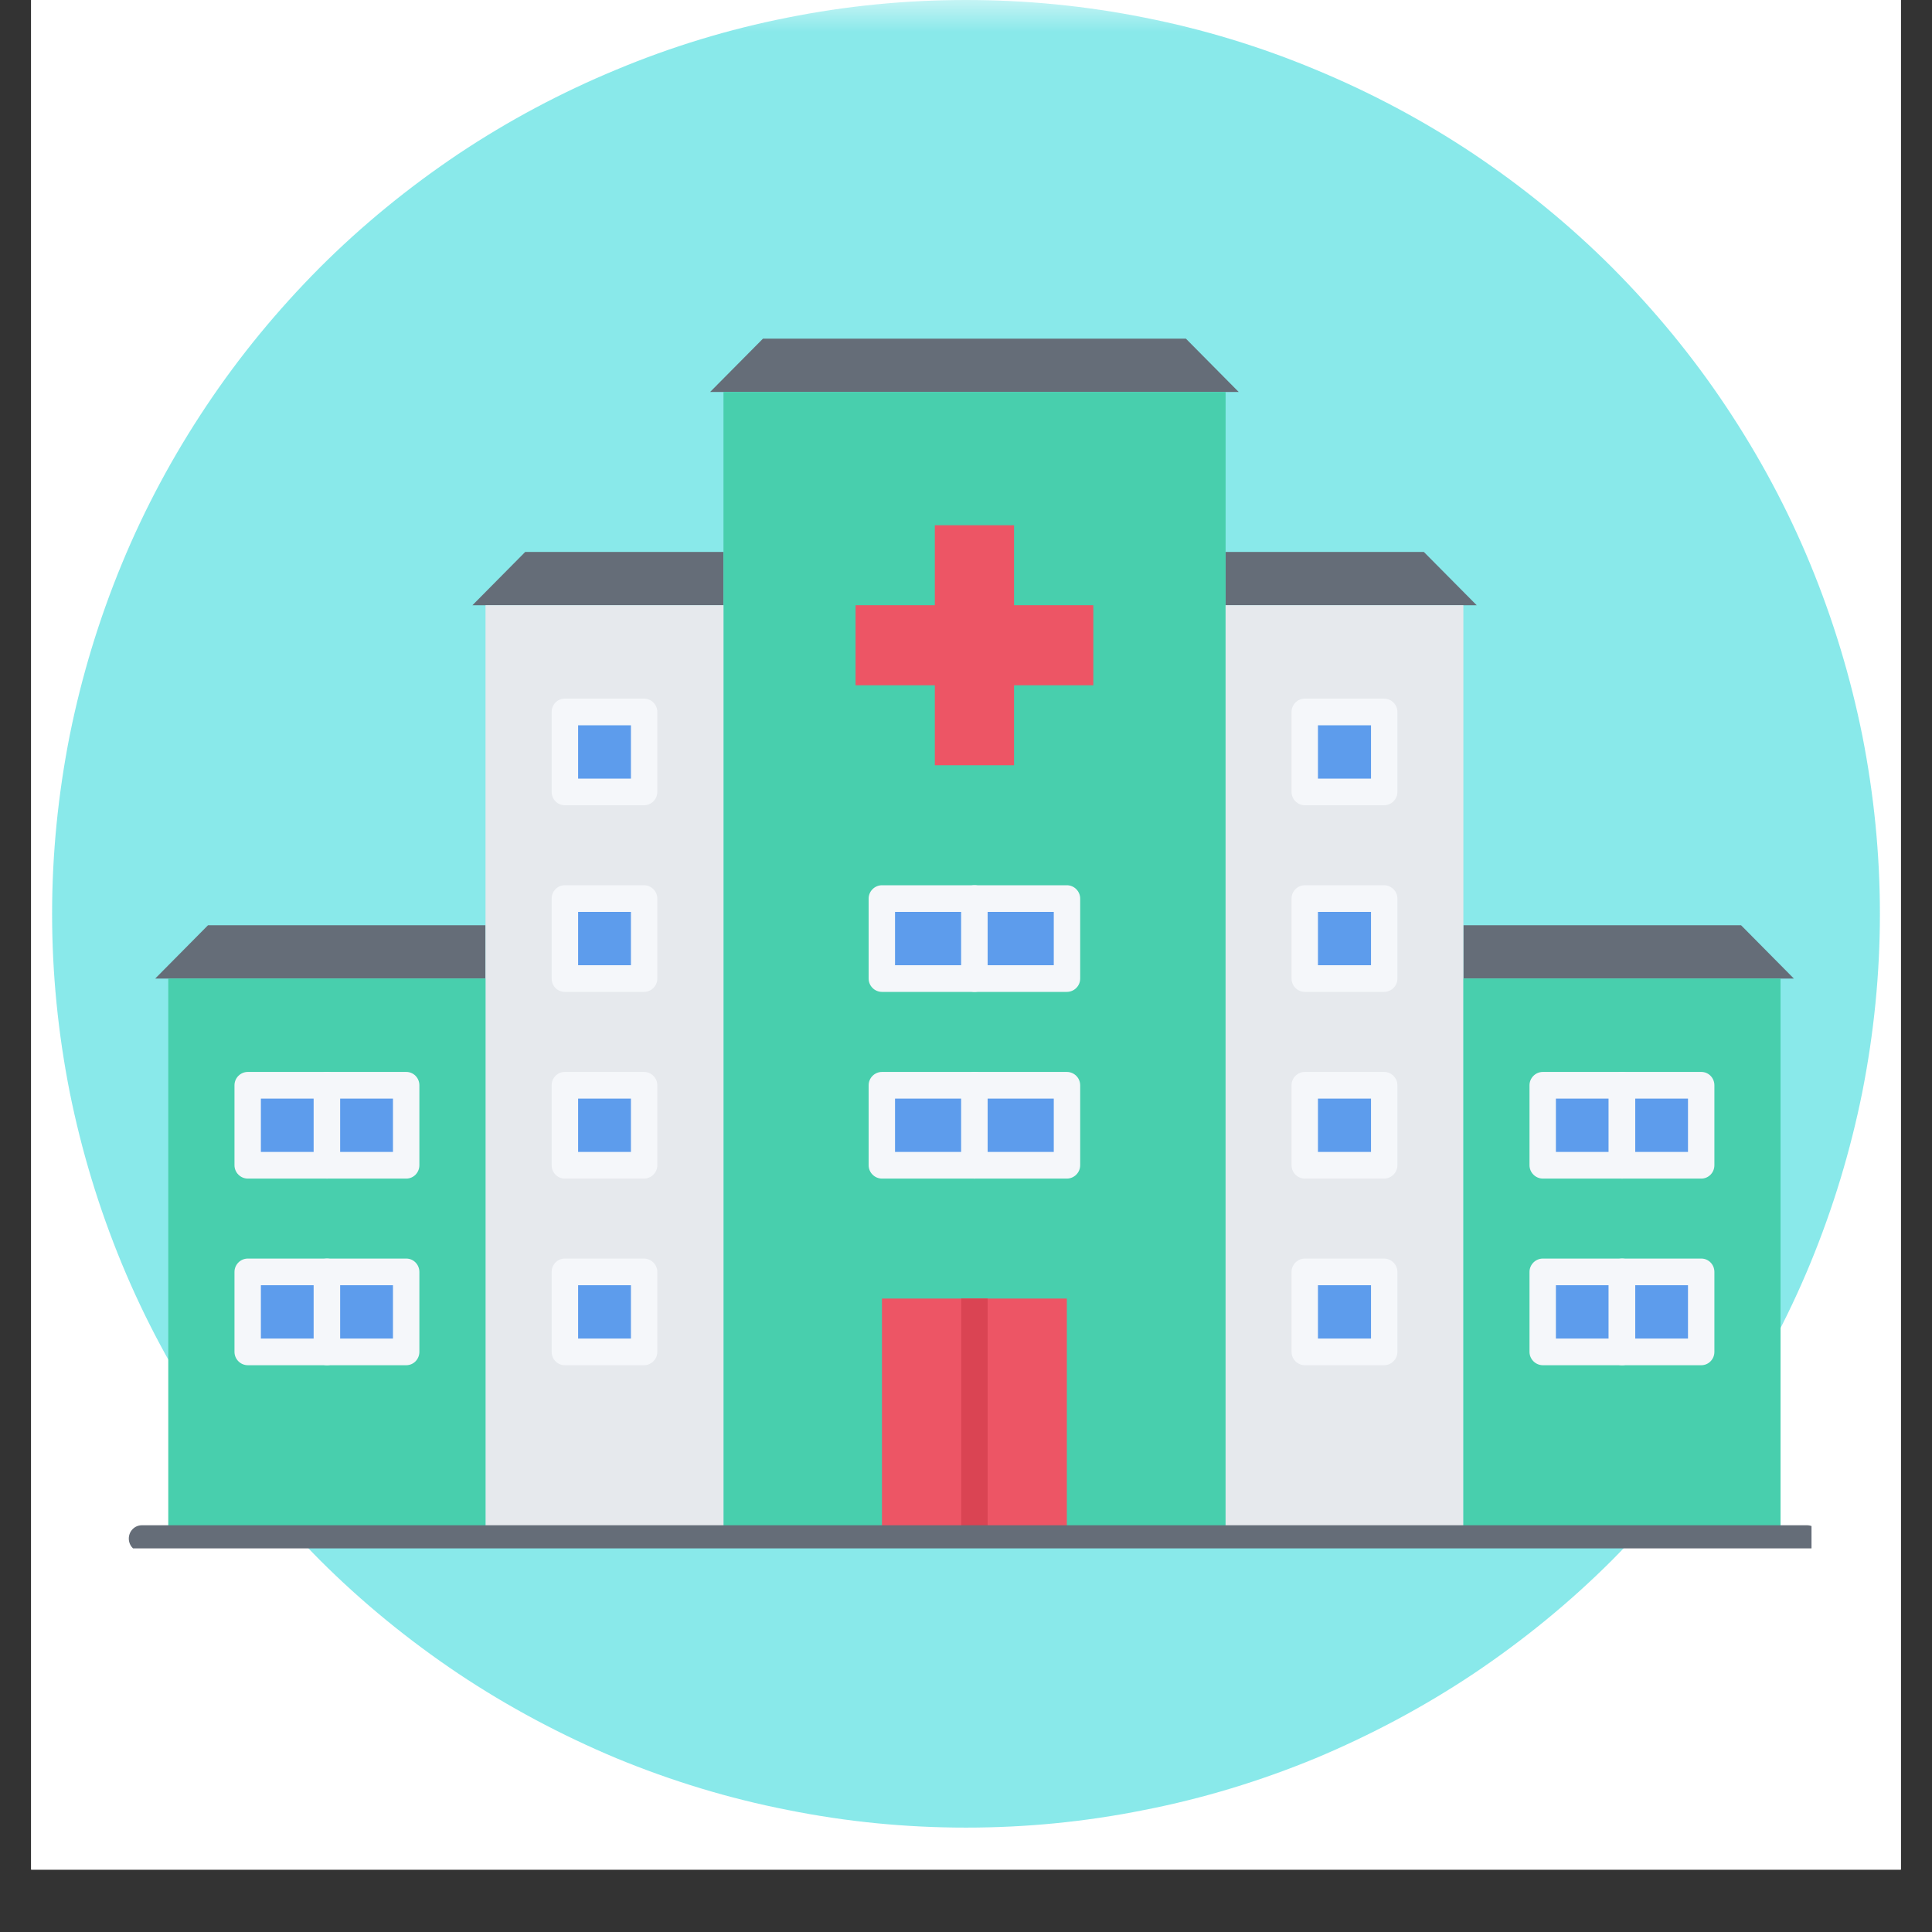 <?xml version="1.0" encoding="UTF-8"?>
<svg xmlns="http://www.w3.org/2000/svg" xmlns:xlink="http://www.w3.org/1999/xlink" width="30pt" height="30pt" viewBox="0 0 30 30" version="1.2">
<rect x="0" y="0" width="30" height="30" fill="#333333" stroke="none"/>
<defs>
<clipPath id="clip1">
  <path d="M 0.484 0 L 29.516 0 L 29.516 29.031 L 0.484 29.031 Z M 0.484 0 "/>
</clipPath>
<clipPath id="clip2">
  <path d="M 0.484 0 L 29.516 0 L 29.516 29 L 0.484 29 Z M 0.484 0 "/>
</clipPath>
<filter id="alpha" filterUnits="objectBoundingBox" x="0%" y="0%" width="100%" height="100%">
  <feColorMatrix type="matrix" in="SourceGraphic" values="0 0 0 0 1 0 0 0 0 1 0 0 0 0 1 0 0 0 1 0"/>
</filter>
<mask id="mask0">
  <g filter="url(#alpha)">
<rect x="0" y="0" width="30" height="30" style="fill:rgb(0%,0%,0%);fill-opacity:0.467;stroke:none;"/>
  </g>
</mask>
<clipPath id="clip4">
  <path d="M 0.715 0 L 29.285 0 L 29.285 28.566 L 0.715 28.566 Z M 0.715 0 "/>
</clipPath>
<clipPath id="clip3">
  <rect x="0" y="0" width="30" height="29"/>
</clipPath>
<g id="surface5" clip-path="url(#clip3)">
<g clip-path="url(#clip4)" clip-rule="nonzero">
<path style=" stroke:none;fill-rule:nonzero;fill:rgb(1.18%,81.18%,82.349%);fill-opacity:1;" d="M 15 0 C 14.066 0 13.145 0.09 12.23 0.273 C 11.316 0.453 10.43 0.723 9.57 1.082 C 8.711 1.438 7.891 1.875 7.117 2.391 C 6.344 2.91 5.625 3.496 4.965 4.156 C 4.309 4.816 3.719 5.531 3.203 6.305 C 2.684 7.082 2.246 7.898 1.891 8.758 C 1.535 9.621 1.266 10.508 1.082 11.422 C 0.902 12.336 0.809 13.258 0.809 14.191 C 0.809 15.121 0.902 16.043 1.082 16.957 C 1.266 17.871 1.535 18.758 1.891 19.621 C 2.246 20.48 2.684 21.297 3.203 22.074 C 3.719 22.848 4.309 23.562 4.965 24.223 C 5.625 24.883 6.344 25.469 7.117 25.988 C 7.891 26.504 8.711 26.941 9.57 27.301 C 10.43 27.656 11.316 27.926 12.23 28.105 C 13.145 28.289 14.066 28.379 15 28.379 C 15.934 28.379 16.855 28.289 17.77 28.105 C 18.684 27.926 19.57 27.656 20.43 27.301 C 21.289 26.941 22.109 26.504 22.883 25.988 C 23.656 25.469 24.375 24.883 25.035 24.223 C 25.691 23.562 26.281 22.848 26.797 22.074 C 27.316 21.297 27.754 20.48 28.109 19.621 C 28.465 18.758 28.734 17.871 28.918 16.957 C 29.098 16.043 29.191 15.121 29.191 14.191 C 29.191 13.258 29.098 12.336 28.918 11.422 C 28.734 10.508 28.465 9.621 28.109 8.758 C 27.754 7.898 27.316 7.082 26.797 6.305 C 26.281 5.531 25.691 4.816 25.035 4.156 C 24.375 3.496 23.656 2.91 22.883 2.391 C 22.109 1.875 21.289 1.438 20.43 1.082 C 19.57 0.723 18.684 0.453 17.77 0.273 C 16.855 0.09 15.934 0 15 0 Z M 15 0 "/>
</g>
</g>
<clipPath id="clip5">
  <path d="M 11 5.172 L 20 5.172 L 20 7 L 11 7 Z M 11 5.172 "/>
</clipPath>
<clipPath id="clip6">
  <path d="M 2 23 L 28.129 23 L 28.129 24.043 L 2 24.043 Z M 2 23 "/>
</clipPath>
</defs>
<g id="surface1">
<g clip-path="url(#clip1)" clip-rule="nonzero">
<path style=" stroke:none;fill-rule:nonzero;fill:rgb(100%,100%,100%);fill-opacity:1;" d="M 0.484 0 L 29.516 0 L 29.516 29.031 L 0.484 29.031 Z M 0.484 0 "/>
<path style=" stroke:none;fill-rule:nonzero;fill:rgb(100%,100%,100%);fill-opacity:1;" d="M 0.484 0 L 29.516 0 L 29.516 29.031 L 0.484 29.031 Z M 0.484 0 "/>
</g>
<g clip-path="url(#clip2)" clip-rule="nonzero">
<use xlink:href="#surface5" transform="matrix(1,0,0,1,0,0)" mask="url(#mask0)"/>
</g>
<path style=" stroke:none;fill-rule:nonzero;fill:rgb(39.609%,42.749%,47.06%);fill-opacity:1;" d="M 7.539 14.367 L 3.23 14.367 L 2.41 15.195 L 7.539 15.195 Z M 7.539 14.367 "/>
<path style=" stroke:none;fill-rule:nonzero;fill:rgb(39.609%,42.749%,47.06%);fill-opacity:1;" d="M 11.234 8.57 L 8.156 8.57 L 7.336 9.398 L 11.234 9.398 Z M 11.234 8.57 "/>
<path style=" stroke:none;fill-rule:nonzero;fill:rgb(39.609%,42.749%,47.06%);fill-opacity:1;" d="M 19.031 8.57 L 22.109 8.57 L 22.93 9.398 L 19.031 9.398 Z M 19.031 8.57 "/>
<g clip-path="url(#clip5)" clip-rule="nonzero">
<path style=" stroke:none;fill-rule:nonzero;fill:rgb(39.609%,42.749%,47.06%);fill-opacity:1;" d="M 11.848 5.258 L 18.414 5.258 L 19.234 6.086 L 11.027 6.086 Z M 11.848 5.258 "/>
</g>
<path style=" stroke:none;fill-rule:nonzero;fill:rgb(39.609%,42.749%,47.06%);fill-opacity:1;" d="M 22.723 14.367 L 27.035 14.367 L 27.855 15.195 L 22.723 15.195 Z M 22.723 14.367 "/>
<path style=" stroke:none;fill-rule:nonzero;fill:rgb(28.239%,81.18%,67.839%);fill-opacity:1;" d="M 11.234 6.086 L 19.031 6.086 L 19.031 23.891 L 11.234 23.891 Z M 11.234 6.086 "/>
<path style=" stroke:none;fill-rule:nonzero;fill:rgb(90.199%,91.37%,92.94%);fill-opacity:1;" d="M 19.031 9.398 L 22.723 9.398 L 22.723 23.891 L 19.031 23.891 Z M 19.031 9.398 "/>
<path style=" stroke:none;fill-rule:nonzero;fill:rgb(90.199%,91.37%,92.94%);fill-opacity:1;" d="M 7.539 9.398 L 11.234 9.398 L 11.234 23.891 L 7.539 23.891 Z M 7.539 9.398 "/>
<path style=" stroke:none;fill-rule:nonzero;fill:rgb(28.239%,81.18%,67.839%);fill-opacity:1;" d="M 2.613 15.195 L 7.539 15.195 L 7.539 23.891 L 2.613 23.891 Z M 2.613 15.195 "/>
<path style=" stroke:none;fill-rule:nonzero;fill:rgb(28.239%,81.18%,67.839%);fill-opacity:1;" d="M 22.723 15.195 L 27.648 15.195 L 27.648 23.891 L 22.723 23.891 Z M 22.723 15.195 "/>
<path style=" stroke:none;fill-rule:nonzero;fill:rgb(92.94%,33.33%,39.609%);fill-opacity:1;" d="M 16.977 9.398 L 15.746 9.398 L 15.746 8.156 L 14.516 8.156 L 14.516 9.398 L 13.285 9.398 L 13.285 10.641 L 14.516 10.641 L 14.516 11.883 L 15.746 11.883 L 15.746 10.641 L 16.977 10.641 Z M 16.977 9.398 "/>
<path style=" stroke:none;fill-rule:nonzero;fill:rgb(36.469%,61.179%,92.549%);fill-opacity:1;" d="M 8.77 11.055 L 10 11.055 L 10 12.297 L 8.77 12.297 Z M 8.77 11.055 "/>
<path style=" stroke:none;fill-rule:nonzero;fill:rgb(36.469%,61.179%,92.549%);fill-opacity:1;" d="M 8.77 13.953 L 10 13.953 L 10 15.195 L 8.77 15.195 Z M 8.77 13.953 "/>
<path style=" stroke:none;fill-rule:nonzero;fill:rgb(36.469%,61.179%,92.549%);fill-opacity:1;" d="M 8.77 16.852 L 10 16.852 L 10 18.094 L 8.77 18.094 Z M 8.77 16.852 "/>
<path style=" stroke:none;fill-rule:nonzero;fill:rgb(36.469%,61.179%,92.549%);fill-opacity:1;" d="M 8.77 19.75 L 10 19.75 L 10 20.992 L 8.77 20.992 Z M 8.77 19.75 "/>
<path style=" stroke:none;fill-rule:nonzero;fill:rgb(36.469%,61.179%,92.549%);fill-opacity:1;" d="M 20.262 11.055 L 21.492 11.055 L 21.492 12.297 L 20.262 12.297 Z M 20.262 11.055 "/>
<path style=" stroke:none;fill-rule:nonzero;fill:rgb(36.469%,61.179%,92.549%);fill-opacity:1;" d="M 23.957 16.852 L 25.188 16.852 L 25.188 18.094 L 23.957 18.094 Z M 23.957 16.852 "/>
<path style=" stroke:none;fill-rule:nonzero;fill:rgb(36.469%,61.179%,92.549%);fill-opacity:1;" d="M 25.188 16.852 L 26.418 16.852 L 26.418 18.094 L 25.188 18.094 Z M 25.188 16.852 "/>
<path style=" stroke:none;fill-rule:nonzero;fill:rgb(36.469%,61.179%,92.549%);fill-opacity:1;" d="M 23.957 19.75 L 25.188 19.75 L 25.188 20.992 L 23.957 20.992 Z M 23.957 19.75 "/>
<path style=" stroke:none;fill-rule:nonzero;fill:rgb(36.469%,61.179%,92.549%);fill-opacity:1;" d="M 25.188 19.75 L 26.418 19.75 L 26.418 20.992 L 25.188 20.992 Z M 25.188 19.75 "/>
<path style=" stroke:none;fill-rule:nonzero;fill:rgb(36.469%,61.179%,92.549%);fill-opacity:1;" d="M 3.848 19.75 L 5.078 19.75 L 5.078 20.992 L 3.848 20.992 Z M 3.848 19.75 "/>
<path style=" stroke:none;fill-rule:nonzero;fill:rgb(36.469%,61.179%,92.549%);fill-opacity:1;" d="M 5.078 19.75 L 6.309 19.75 L 6.309 20.992 L 5.078 20.992 Z M 5.078 19.75 "/>
<path style=" stroke:none;fill-rule:nonzero;fill:rgb(36.469%,61.179%,92.549%);fill-opacity:1;" d="M 13.695 16.852 L 15.133 16.852 L 15.133 18.094 L 13.695 18.094 Z M 13.695 16.852 "/>
<path style=" stroke:none;fill-rule:nonzero;fill:rgb(36.469%,61.179%,92.549%);fill-opacity:1;" d="M 15.133 16.852 L 16.566 16.852 L 16.566 18.094 L 15.133 18.094 Z M 15.133 16.852 "/>
<path style=" stroke:none;fill-rule:nonzero;fill:rgb(36.469%,61.179%,92.549%);fill-opacity:1;" d="M 13.695 13.953 L 15.133 13.953 L 15.133 15.195 L 13.695 15.195 Z M 13.695 13.953 "/>
<path style=" stroke:none;fill-rule:nonzero;fill:rgb(36.469%,61.179%,92.549%);fill-opacity:1;" d="M 15.133 13.953 L 16.566 13.953 L 16.566 15.195 L 15.133 15.195 Z M 15.133 13.953 "/>
<path style=" stroke:none;fill-rule:nonzero;fill:rgb(36.469%,61.179%,92.549%);fill-opacity:1;" d="M 3.848 16.852 L 5.078 16.852 L 5.078 18.094 L 3.848 18.094 Z M 3.848 16.852 "/>
<path style=" stroke:none;fill-rule:nonzero;fill:rgb(36.469%,61.179%,92.549%);fill-opacity:1;" d="M 5.078 16.852 L 6.309 16.852 L 6.309 18.094 L 5.078 18.094 Z M 5.078 16.852 "/>
<path style=" stroke:none;fill-rule:nonzero;fill:rgb(36.469%,61.179%,92.549%);fill-opacity:1;" d="M 20.262 13.953 L 21.492 13.953 L 21.492 15.195 L 20.262 15.195 Z M 20.262 13.953 "/>
<path style=" stroke:none;fill-rule:nonzero;fill:rgb(36.469%,61.179%,92.549%);fill-opacity:1;" d="M 20.262 16.852 L 21.492 16.852 L 21.492 18.094 L 20.262 18.094 Z M 20.262 16.852 "/>
<path style=" stroke:none;fill-rule:nonzero;fill:rgb(36.469%,61.179%,92.549%);fill-opacity:1;" d="M 20.262 19.75 L 21.492 19.75 L 21.492 20.992 L 20.262 20.992 Z M 20.262 19.75 "/>
<path style=" stroke:none;fill-rule:nonzero;fill:rgb(92.94%,33.33%,39.609%);fill-opacity:1;" d="M 13.695 20.164 L 16.566 20.164 L 16.566 23.891 L 13.695 23.891 Z M 13.695 20.164 "/>
<path style=" stroke:none;fill-rule:nonzero;fill:rgb(96.078%,96.86%,98.039%);fill-opacity:1;" d="M 10 12.504 L 8.77 12.504 C 8.656 12.504 8.566 12.41 8.566 12.297 L 8.566 11.055 C 8.566 10.941 8.656 10.848 8.77 10.848 L 10 10.848 C 10.113 10.848 10.207 10.941 10.207 11.055 L 10.207 12.297 C 10.207 12.41 10.113 12.504 10 12.504 Z M 8.977 12.09 L 9.797 12.09 L 9.797 11.262 L 8.977 11.262 Z M 8.977 12.09 "/>
<path style=" stroke:none;fill-rule:nonzero;fill:rgb(96.078%,96.86%,98.039%);fill-opacity:1;" d="M 5.078 18.301 L 3.848 18.301 C 3.734 18.301 3.641 18.207 3.641 18.094 L 3.641 16.852 C 3.641 16.738 3.734 16.645 3.848 16.645 L 5.078 16.645 C 5.191 16.645 5.281 16.738 5.281 16.852 L 5.281 18.094 C 5.281 18.207 5.191 18.301 5.078 18.301 Z M 4.051 17.887 L 4.871 17.887 L 4.871 17.059 L 4.051 17.059 Z M 4.051 17.887 "/>
<path style=" stroke:none;fill-rule:nonzero;fill:rgb(96.078%,96.86%,98.039%);fill-opacity:1;" d="M 6.309 18.301 L 5.078 18.301 C 4.965 18.301 4.871 18.207 4.871 18.094 L 4.871 16.852 C 4.871 16.738 4.965 16.645 5.078 16.645 L 6.309 16.645 C 6.422 16.645 6.512 16.738 6.512 16.852 L 6.512 18.094 C 6.512 18.207 6.422 18.301 6.309 18.301 Z M 5.281 17.887 L 6.102 17.887 L 6.102 17.059 L 5.281 17.059 Z M 5.281 17.887 "/>
<path style=" stroke:none;fill-rule:nonzero;fill:rgb(96.078%,96.86%,98.039%);fill-opacity:1;" d="M 5.078 21.199 L 3.848 21.199 C 3.734 21.199 3.641 21.105 3.641 20.992 L 3.641 19.75 C 3.641 19.637 3.734 19.543 3.848 19.543 L 5.078 19.543 C 5.191 19.543 5.281 19.637 5.281 19.75 L 5.281 20.992 C 5.281 21.105 5.191 21.199 5.078 21.199 Z M 4.051 20.785 L 4.871 20.785 L 4.871 19.957 L 4.051 19.957 Z M 4.051 20.785 "/>
<path style=" stroke:none;fill-rule:nonzero;fill:rgb(96.078%,96.86%,98.039%);fill-opacity:1;" d="M 6.309 21.199 L 5.078 21.199 C 4.965 21.199 4.871 21.105 4.871 20.992 L 4.871 19.75 C 4.871 19.637 4.965 19.543 5.078 19.543 L 6.309 19.543 C 6.422 19.543 6.512 19.637 6.512 19.75 L 6.512 20.992 C 6.512 21.105 6.422 21.199 6.309 21.199 Z M 5.281 20.785 L 6.102 20.785 L 6.102 19.957 L 5.281 19.957 Z M 5.281 20.785 "/>
<path style=" stroke:none;fill-rule:nonzero;fill:rgb(96.078%,96.86%,98.039%);fill-opacity:1;" d="M 10 15.402 L 8.77 15.402 C 8.656 15.402 8.566 15.309 8.566 15.195 L 8.566 13.953 C 8.566 13.84 8.656 13.746 8.77 13.746 L 10 13.746 C 10.113 13.746 10.207 13.84 10.207 13.953 L 10.207 15.195 C 10.207 15.309 10.113 15.402 10 15.402 Z M 8.977 14.988 L 9.797 14.988 L 9.797 14.16 L 8.977 14.16 Z M 8.977 14.988 "/>
<path style=" stroke:none;fill-rule:nonzero;fill:rgb(96.078%,96.86%,98.039%);fill-opacity:1;" d="M 10 18.301 L 8.77 18.301 C 8.656 18.301 8.566 18.207 8.566 18.094 L 8.566 16.852 C 8.566 16.738 8.656 16.645 8.77 16.645 L 10 16.645 C 10.113 16.645 10.207 16.738 10.207 16.852 L 10.207 18.094 C 10.207 18.207 10.113 18.301 10 18.301 Z M 8.977 17.887 L 9.797 17.887 L 9.797 17.059 L 8.977 17.059 Z M 8.977 17.887 "/>
<path style=" stroke:none;fill-rule:nonzero;fill:rgb(96.078%,96.86%,98.039%);fill-opacity:1;" d="M 10 21.199 L 8.77 21.199 C 8.656 21.199 8.566 21.105 8.566 20.992 L 8.566 19.75 C 8.566 19.637 8.656 19.543 8.77 19.543 L 10 19.543 C 10.113 19.543 10.207 19.637 10.207 19.75 L 10.207 20.992 C 10.207 21.105 10.113 21.199 10 21.199 Z M 8.977 20.785 L 9.797 20.785 L 9.797 19.957 L 8.977 19.957 Z M 8.977 20.785 "/>
<path style=" stroke:none;fill-rule:nonzero;fill:rgb(96.078%,96.86%,98.039%);fill-opacity:1;" d="M 21.492 12.504 L 20.262 12.504 C 20.148 12.504 20.055 12.41 20.055 12.297 L 20.055 11.055 C 20.055 10.941 20.148 10.848 20.262 10.848 L 21.492 10.848 C 21.605 10.848 21.699 10.941 21.699 11.055 L 21.699 12.297 C 21.699 12.41 21.605 12.504 21.492 12.504 Z M 20.465 12.09 L 21.289 12.09 L 21.289 11.262 L 20.465 11.262 Z M 20.465 12.09 "/>
<path style=" stroke:none;fill-rule:nonzero;fill:rgb(96.078%,96.86%,98.039%);fill-opacity:1;" d="M 21.492 15.402 L 20.262 15.402 C 20.148 15.402 20.055 15.309 20.055 15.195 L 20.055 13.953 C 20.055 13.84 20.148 13.746 20.262 13.746 L 21.492 13.746 C 21.605 13.746 21.699 13.84 21.699 13.953 L 21.699 15.195 C 21.699 15.309 21.605 15.402 21.492 15.402 Z M 20.465 14.988 L 21.289 14.988 L 21.289 14.16 L 20.465 14.16 Z M 20.465 14.988 "/>
<path style=" stroke:none;fill-rule:nonzero;fill:rgb(96.078%,96.86%,98.039%);fill-opacity:1;" d="M 21.492 18.301 L 20.262 18.301 C 20.148 18.301 20.055 18.207 20.055 18.094 L 20.055 16.852 C 20.055 16.738 20.148 16.645 20.262 16.645 L 21.492 16.645 C 21.605 16.645 21.699 16.738 21.699 16.852 L 21.699 18.094 C 21.699 18.207 21.605 18.301 21.492 18.301 Z M 20.465 17.887 L 21.289 17.887 L 21.289 17.059 L 20.465 17.059 Z M 20.465 17.887 "/>
<path style=" stroke:none;fill-rule:nonzero;fill:rgb(96.078%,96.86%,98.039%);fill-opacity:1;" d="M 21.492 21.199 L 20.262 21.199 C 20.148 21.199 20.055 21.105 20.055 20.992 L 20.055 19.75 C 20.055 19.637 20.148 19.543 20.262 19.543 L 21.492 19.543 C 21.605 19.543 21.699 19.637 21.699 19.75 L 21.699 20.992 C 21.699 21.105 21.605 21.199 21.492 21.199 Z M 20.465 20.785 L 21.289 20.785 L 21.289 19.957 L 20.465 19.957 Z M 20.465 20.785 "/>
<path style=" stroke:none;fill-rule:nonzero;fill:rgb(85.489%,26.669%,32.549%);fill-opacity:1;" d="M 14.926 20.164 L 15.336 20.164 L 15.336 23.891 L 14.926 23.891 Z M 14.926 20.164 "/>
<path style=" stroke:none;fill-rule:nonzero;fill:rgb(96.078%,96.86%,98.039%);fill-opacity:1;" d="M 26.418 18.301 L 25.188 18.301 C 25.074 18.301 24.98 18.207 24.98 18.094 L 24.98 16.852 C 24.98 16.738 25.074 16.645 25.188 16.645 L 26.418 16.645 C 26.531 16.645 26.621 16.738 26.621 16.852 L 26.621 18.094 C 26.621 18.207 26.531 18.301 26.418 18.301 Z M 25.391 17.887 L 26.211 17.887 L 26.211 17.059 L 25.391 17.059 Z M 25.391 17.887 "/>
<path style=" stroke:none;fill-rule:nonzero;fill:rgb(96.078%,96.86%,98.039%);fill-opacity:1;" d="M 25.188 18.301 L 23.957 18.301 C 23.844 18.301 23.75 18.207 23.75 18.094 L 23.75 16.852 C 23.75 16.738 23.844 16.645 23.957 16.645 L 25.188 16.645 C 25.301 16.645 25.391 16.738 25.391 16.852 L 25.391 18.094 C 25.391 18.207 25.301 18.301 25.188 18.301 Z M 24.16 17.887 L 24.98 17.887 L 24.98 17.059 L 24.16 17.059 Z M 24.16 17.887 "/>
<path style=" stroke:none;fill-rule:nonzero;fill:rgb(96.078%,96.86%,98.039%);fill-opacity:1;" d="M 16.566 15.402 L 15.133 15.402 C 15.02 15.402 14.926 15.309 14.926 15.195 L 14.926 13.953 C 14.926 13.84 15.02 13.746 15.133 13.746 L 16.566 13.746 C 16.68 13.746 16.773 13.84 16.773 13.953 L 16.773 15.195 C 16.773 15.309 16.68 15.402 16.566 15.402 Z M 15.336 14.988 L 16.363 14.988 L 16.363 14.16 L 15.336 14.16 Z M 15.336 14.988 "/>
<path style=" stroke:none;fill-rule:nonzero;fill:rgb(96.078%,96.86%,98.039%);fill-opacity:1;" d="M 15.133 15.402 L 13.695 15.402 C 13.582 15.402 13.488 15.309 13.488 15.195 L 13.488 13.953 C 13.488 13.84 13.582 13.746 13.695 13.746 L 15.133 13.746 C 15.246 13.746 15.336 13.84 15.336 13.953 L 15.336 15.195 C 15.336 15.309 15.246 15.402 15.133 15.402 Z M 13.898 14.988 L 14.926 14.988 L 14.926 14.16 L 13.898 14.16 Z M 13.898 14.988 "/>
<path style=" stroke:none;fill-rule:nonzero;fill:rgb(96.078%,96.86%,98.039%);fill-opacity:1;" d="M 16.566 18.301 L 15.133 18.301 C 15.02 18.301 14.926 18.207 14.926 18.094 L 14.926 16.852 C 14.926 16.738 15.02 16.645 15.133 16.645 L 16.566 16.645 C 16.68 16.645 16.773 16.738 16.773 16.852 L 16.773 18.094 C 16.773 18.207 16.68 18.301 16.566 18.301 Z M 15.336 17.887 L 16.363 17.887 L 16.363 17.059 L 15.336 17.059 Z M 15.336 17.887 "/>
<path style=" stroke:none;fill-rule:nonzero;fill:rgb(96.078%,96.86%,98.039%);fill-opacity:1;" d="M 15.133 18.301 L 13.695 18.301 C 13.582 18.301 13.488 18.207 13.488 18.094 L 13.488 16.852 C 13.488 16.738 13.582 16.645 13.695 16.645 L 15.133 16.645 C 15.246 16.645 15.336 16.738 15.336 16.852 L 15.336 18.094 C 15.336 18.207 15.246 18.301 15.133 18.301 Z M 13.898 17.887 L 14.926 17.887 L 14.926 17.059 L 13.898 17.059 Z M 13.898 17.887 "/>
<path style=" stroke:none;fill-rule:nonzero;fill:rgb(96.078%,96.86%,98.039%);fill-opacity:1;" d="M 26.418 21.199 L 25.188 21.199 C 25.074 21.199 24.98 21.105 24.98 20.992 L 24.98 19.75 C 24.98 19.637 25.074 19.543 25.188 19.543 L 26.418 19.543 C 26.531 19.543 26.621 19.637 26.621 19.75 L 26.621 20.992 C 26.621 21.105 26.531 21.199 26.418 21.199 Z M 25.391 20.785 L 26.211 20.785 L 26.211 19.957 L 25.391 19.957 Z M 25.391 20.785 "/>
<path style=" stroke:none;fill-rule:nonzero;fill:rgb(96.078%,96.86%,98.039%);fill-opacity:1;" d="M 25.188 21.199 L 23.957 21.199 C 23.844 21.199 23.75 21.105 23.75 20.992 L 23.75 19.75 C 23.75 19.637 23.844 19.543 23.957 19.543 L 25.188 19.543 C 25.301 19.543 25.391 19.637 25.391 19.75 L 25.391 20.992 C 25.391 21.105 25.301 21.199 25.188 21.199 Z M 24.16 20.785 L 24.98 20.785 L 24.98 19.957 L 24.16 19.957 Z M 24.16 20.785 "/>
<g clip-path="url(#clip6)" clip-rule="nonzero">
<path style=" stroke:none;fill-rule:nonzero;fill:rgb(39.609%,42.749%,47.06%);fill-opacity:1;" d="M 28.059 23.684 L 2.203 23.684 C 2.09 23.684 2 23.777 2 23.891 C 2 24.004 2.09 24.098 2.203 24.098 L 28.059 24.098 C 28.172 24.098 28.266 24.004 28.266 23.891 C 28.266 23.777 28.172 23.684 28.059 23.684 Z M 28.059 23.684 "/>
</g>
</g>
</svg>

